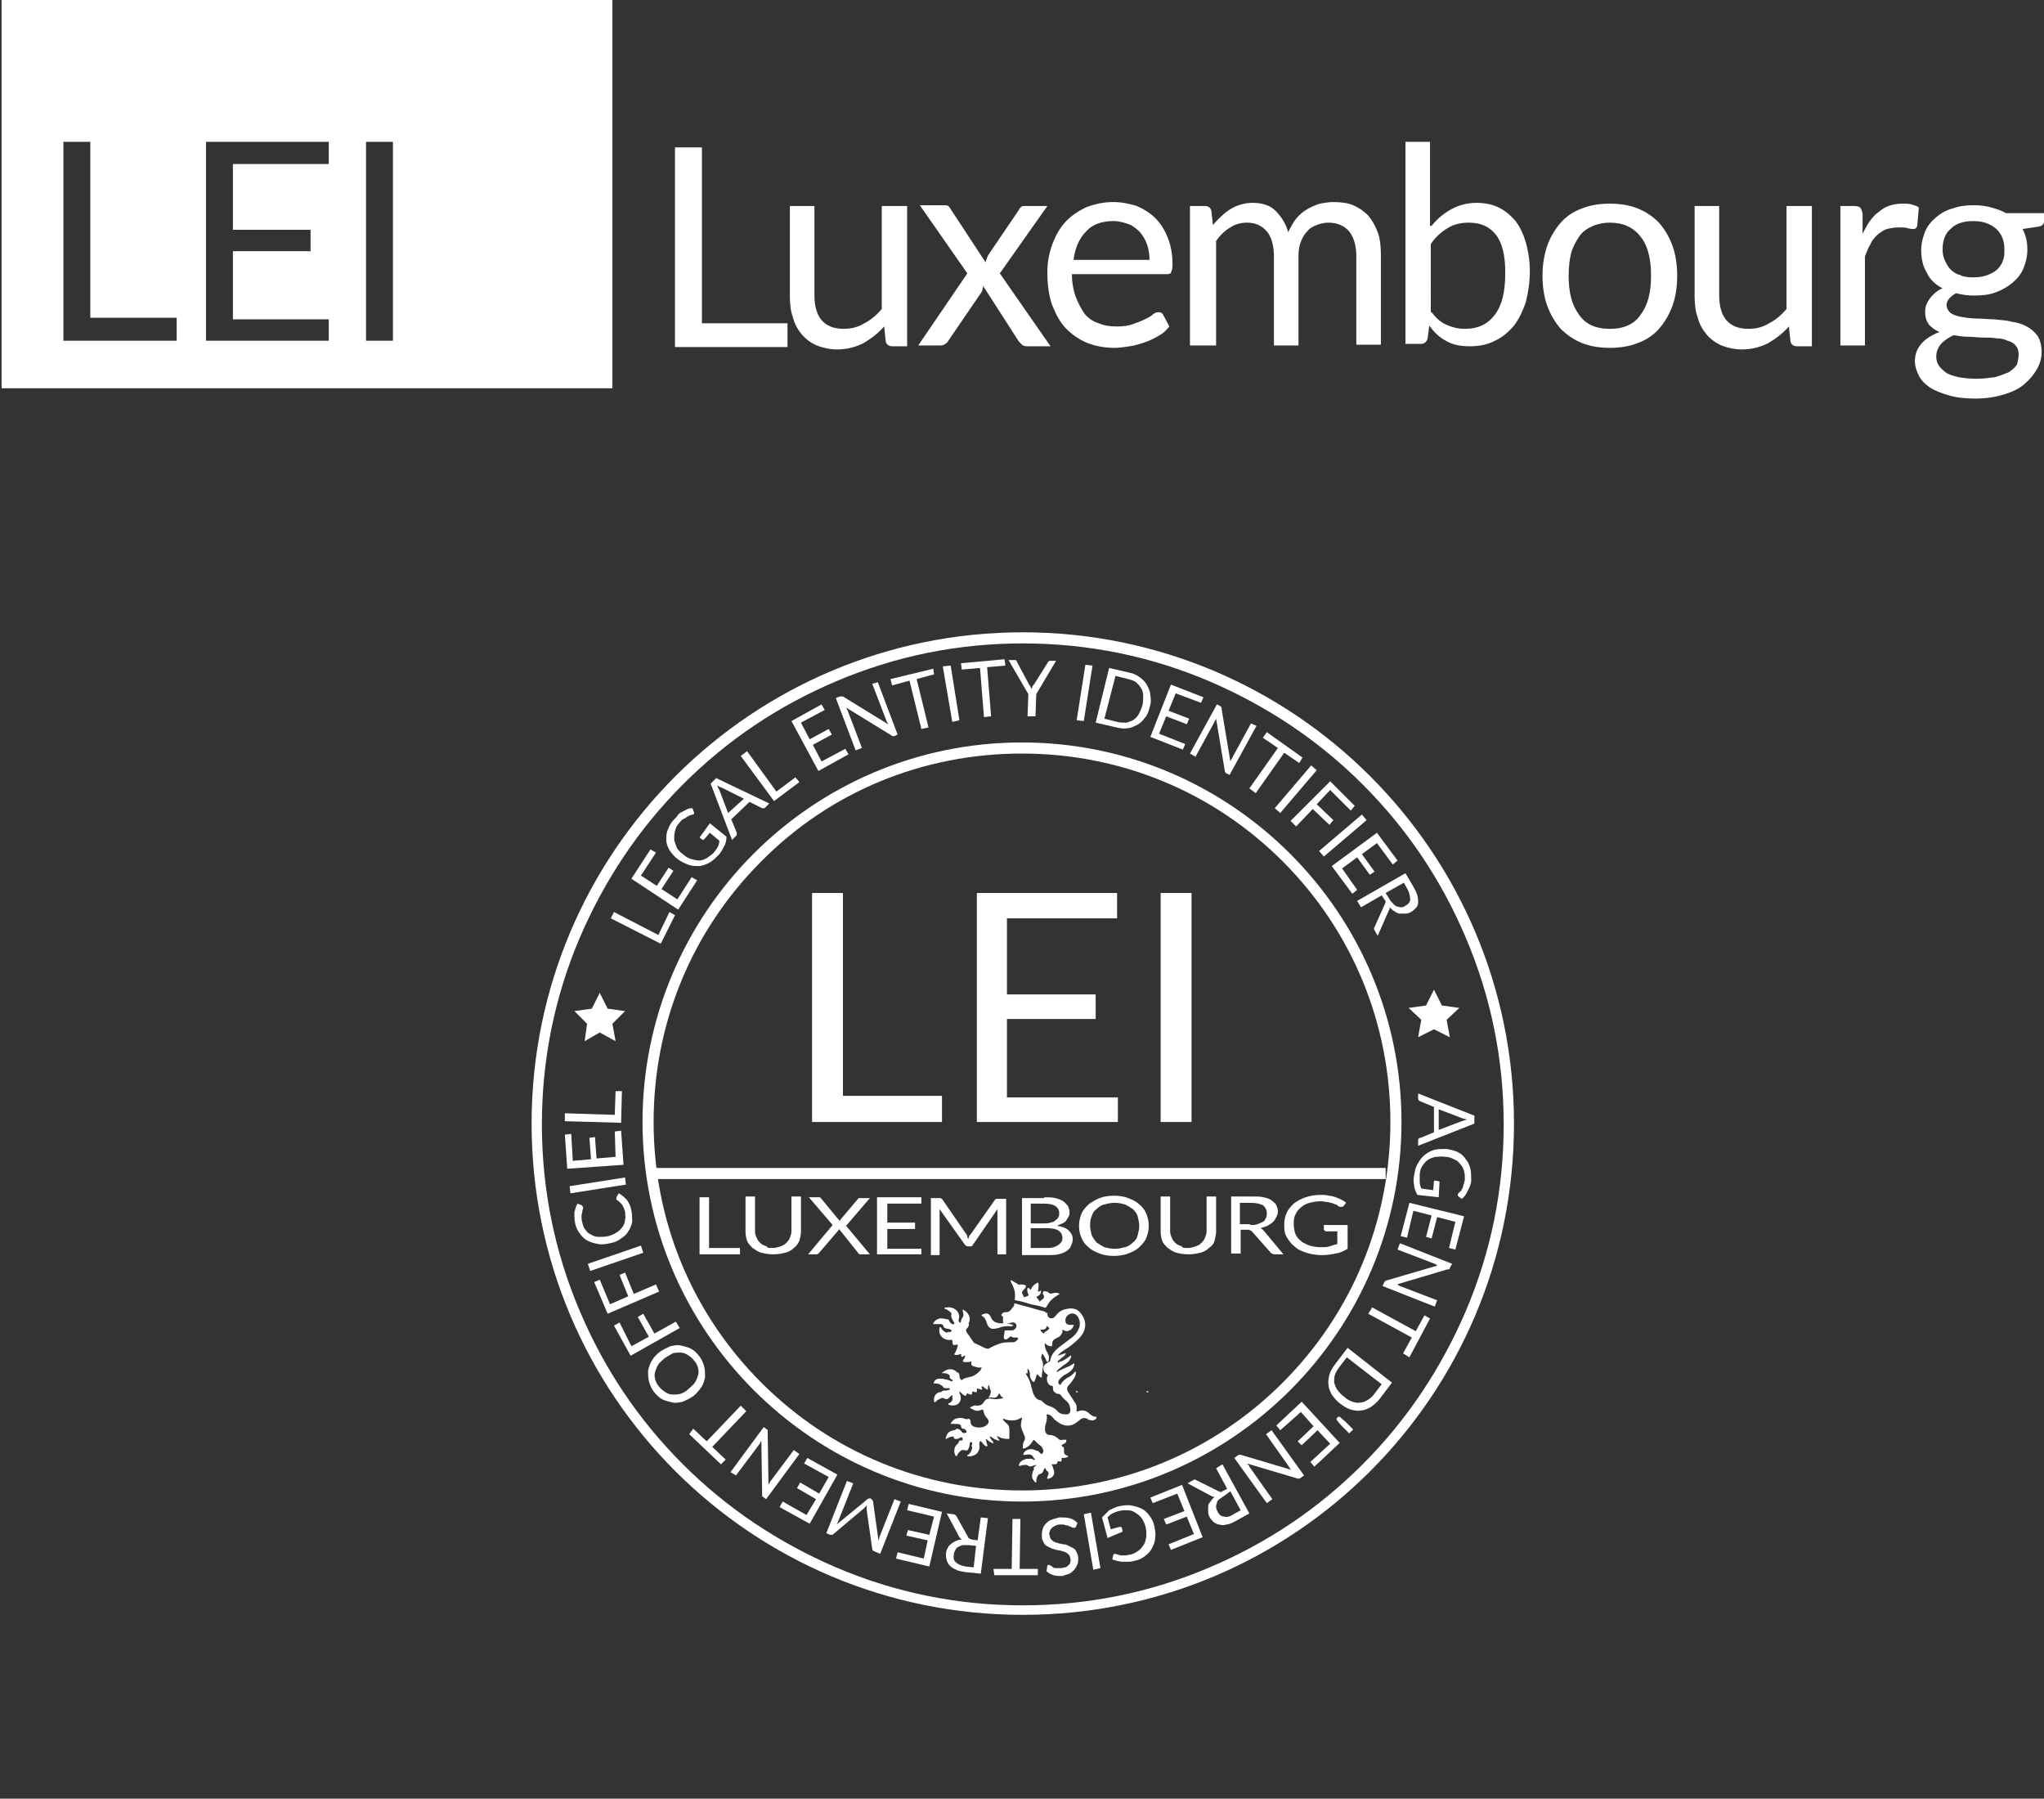 <?xml version="1.0" encoding="UTF-8"?> <svg xmlns="http://www.w3.org/2000/svg" xmlns:xlink="http://www.w3.org/1999/xlink" version="1.1" id="Layer_1" x="0px" y="0px" viewBox="0 0 258 227" style="enable-background:new 0 0 258 227;" xml:space="preserve"><rect x="0" y="0" width="258" height="227" fill="#333333" stroke="none"/> <style type="text/css"> .st0{fill:#FFFFFF;} </style> <g> <g> <path class="st0" d="M0.2,0v49h77.1V0H0.2z M22.3,43H8V17.9h3.4v22.2h10.9V43z M41.5,43H26V17.9h15.5v2.8H29.4V29h9.8v2.7h-9.8 v8.6h12.1L41.5,43z M49.6,43h-3.4V17.9h3.4V43z"></path> <path class="st0" d="M99.4,40.9v2.9H85.2V18.6h3.4v22.2H99.4z"></path> <path class="st0" d="M114.5,26v17.7h-1.9c-0.4,0-0.7-0.2-0.8-0.6l-0.2-1.9c-0.8,0.9-1.6,1.5-2.6,2.1c-1,0.5-2.1,0.8-3.3,0.8 c-1,0-1.8-0.2-2.6-0.5c-0.7-0.3-1.4-0.8-1.9-1.4c-0.5-0.6-0.9-1.3-1.1-2.1c-0.3-0.8-0.4-1.7-0.4-2.7V26h3.1v11.3 c0,1.3,0.3,2.4,0.9,3.1c0.6,0.7,1.5,1.1,2.8,1.1c0.9,0,1.8-0.2,2.6-0.7c0.8-0.4,1.5-1,2.2-1.8V26H114.5z"></path> <path class="st0" d="M132.6,43.7h-3c-0.3,0-0.5-0.1-0.6-0.2c-0.1-0.1-0.3-0.3-0.4-0.4l-4.5-7c0,0.2-0.1,0.3-0.1,0.5 c-0.1,0.2-0.1,0.3-0.2,0.4l-4.1,6c-0.1,0.2-0.2,0.3-0.4,0.4c-0.1,0.1-0.3,0.2-0.6,0.2h-2.8l6.2-9.1l-6-8.6h3c0.3,0,0.4,0,0.6,0.1 c0.1,0.1,0.2,0.2,0.3,0.4l4.4,6.7c0.1-0.3,0.2-0.7,0.4-1l3.8-5.6c0.1-0.2,0.2-0.3,0.3-0.4s0.3-0.1,0.4-0.1h2.9l-6,8.5L132.6,43.7z "></path> <path class="st0" d="M147.6,41.2c-0.4,0.5-0.8,0.9-1.4,1.2c-0.5,0.3-1.1,0.6-1.7,0.8c-0.6,0.2-1.2,0.4-1.9,0.5 c-0.7,0.1-1.3,0.2-1.9,0.2c-1.2,0-2.4-0.2-3.4-0.6s-1.9-1-2.7-1.8c-0.8-0.8-1.3-1.8-1.8-3c-0.4-1.2-0.6-2.5-0.6-4.1 c0-1.2,0.2-2.4,0.6-3.5c0.4-1.1,0.9-2,1.6-2.8c0.7-0.8,1.6-1.4,2.6-1.9c1-0.4,2.2-0.7,3.5-0.7c1.1,0,2,0.2,3,0.5 c0.9,0.4,1.7,0.9,2.3,1.5c0.7,0.7,1.2,1.5,1.6,2.5c0.4,1,0.6,2.1,0.6,3.4c0,0.5-0.1,0.8-0.2,1c-0.1,0.2-0.3,0.2-0.6,0.2h-11.9 c0,1.1,0.2,2.1,0.5,2.9c0.3,0.8,0.7,1.5,1.1,2.1c0.5,0.6,1.1,1,1.8,1.2c0.7,0.3,1.4,0.4,2.3,0.4c0.8,0,1.5-0.1,2-0.3 c0.6-0.2,1.1-0.4,1.5-0.6c0.4-0.2,0.8-0.4,1-0.6s0.5-0.3,0.7-0.3c0.3,0,0.5,0.1,0.6,0.3L147.6,41.2z M145.1,32.9 c0-0.7-0.1-1.4-0.3-2c-0.2-0.6-0.5-1.1-0.9-1.6c-0.4-0.4-0.9-0.8-1.4-1c-0.6-0.2-1.2-0.4-1.9-0.4c-1.5,0-2.7,0.4-3.5,1.3 c-0.9,0.9-1.4,2.1-1.6,3.6H145.1z"></path> <path class="st0" d="M150.2,43.7V26h1.9c0.4,0,0.7,0.2,0.8,0.6l0.2,1.8c0.7-0.8,1.4-1.5,2.2-2c0.8-0.5,1.8-0.8,2.8-0.8 c1.2,0,2.2,0.3,2.9,1c0.7,0.7,1.3,1.6,1.6,2.7c0.3-0.6,0.6-1.2,1-1.7c0.4-0.5,0.9-0.9,1.4-1.2c0.5-0.3,1-0.5,1.6-0.7 c0.6-0.1,1.1-0.2,1.7-0.2c0.9,0,1.8,0.1,2.5,0.4c0.7,0.3,1.3,0.7,1.9,1.3c0.5,0.6,0.9,1.3,1.2,2.1c0.3,0.8,0.4,1.8,0.4,2.9v11.3 h-3.1V32.4c0-1.4-0.3-2.4-0.9-3.2c-0.6-0.7-1.5-1.1-2.6-1.1c-0.5,0-1,0.1-1.5,0.3c-0.5,0.2-0.9,0.4-1.2,0.8 c-0.4,0.4-0.6,0.8-0.8,1.3c-0.2,0.5-0.3,1.1-0.3,1.8v11.3h-3.1V32.4c0-1.4-0.3-2.5-0.9-3.2c-0.6-0.7-1.4-1.1-2.5-1.1 c-0.8,0-1.5,0.2-2.1,0.6c-0.7,0.4-1.3,1-1.8,1.7v13.2H150.2z"></path> <path class="st0" d="M180.7,28.5c0.7-0.9,1.6-1.6,2.5-2.1c0.9-0.5,2-0.8,3.2-0.8c1,0,2,0.2,2.8,0.6c0.8,0.4,1.5,1,2.1,1.7 c0.6,0.8,1,1.7,1.3,2.7c0.3,1.1,0.5,2.3,0.5,3.6c0,1.4-0.2,2.7-0.5,3.9c-0.4,1.2-0.9,2.2-1.5,3c-0.7,0.8-1.5,1.5-2.4,1.9 c-0.9,0.5-2,0.7-3.2,0.7c-1.2,0-2.2-0.2-3-0.7c-0.8-0.4-1.5-1.1-2.1-1.9l-0.2,1.6c-0.1,0.4-0.4,0.7-0.8,0.7h-2V17.9h3.1V28.5z M180.7,39.4c0.6,0.8,1.2,1.3,1.9,1.6c0.7,0.3,1.4,0.5,2.3,0.5c1.7,0,2.9-0.6,3.8-1.8c0.9-1.2,1.3-2.9,1.3-5.3 c0-2.2-0.4-3.8-1.2-4.8c-0.8-1-1.9-1.5-3.4-1.5c-1,0-1.9,0.2-2.7,0.7c-0.8,0.5-1.5,1.1-2.1,2V39.4z"></path> <path class="st0" d="M203.2,25.7c1.3,0,2.5,0.2,3.5,0.6c1,0.4,1.9,1,2.7,1.8c0.7,0.8,1.3,1.8,1.7,2.9c0.4,1.1,0.6,2.4,0.6,3.8 c0,1.4-0.2,2.7-0.6,3.8c-0.4,1.1-1,2.1-1.7,2.9c-0.7,0.8-1.6,1.4-2.7,1.8c-1,0.4-2.2,0.6-3.5,0.6c-1.3,0-2.5-0.2-3.5-0.6 c-1-0.4-1.9-1-2.7-1.8c-0.7-0.8-1.3-1.8-1.7-2.9c-0.4-1.1-0.6-2.4-0.6-3.8c0-1.4,0.2-2.6,0.6-3.8c0.4-1.1,1-2.1,1.7-2.9 c0.7-0.8,1.6-1.4,2.7-1.8C200.7,25.9,201.9,25.7,203.2,25.7z M203.2,41.5c1.8,0,3.1-0.6,3.9-1.8c0.9-1.2,1.3-2.8,1.3-4.9 c0-2.1-0.4-3.8-1.3-4.9c-0.9-1.2-2.2-1.8-3.9-1.8c-0.9,0-1.7,0.2-2.3,0.5c-0.7,0.3-1.2,0.7-1.6,1.3c-0.4,0.6-0.8,1.3-1,2.1 c-0.2,0.8-0.3,1.8-0.3,2.8c0,2.1,0.4,3.7,1.3,4.9C200.1,40.9,201.4,41.5,203.2,41.5z"></path> <path class="st0" d="M228.7,26v17.7h-1.9c-0.4,0-0.7-0.2-0.8-0.6l-0.2-1.9c-0.8,0.9-1.6,1.5-2.6,2.1c-1,0.5-2.1,0.8-3.3,0.8 c-1,0-1.8-0.2-2.6-0.5c-0.7-0.3-1.4-0.8-1.9-1.4c-0.5-0.6-0.9-1.3-1.1-2.1c-0.3-0.8-0.4-1.7-0.4-2.7V26h3.1v11.3 c0,1.3,0.3,2.4,0.9,3.1c0.6,0.7,1.5,1.1,2.8,1.1c0.9,0,1.8-0.2,2.6-0.7c0.8-0.4,1.5-1,2.2-1.8V26H228.7z"></path> <path class="st0" d="M235.1,29.5c0.6-1.2,1.2-2.2,2.1-2.8c0.8-0.7,1.8-1,3-1c0.4,0,0.7,0,1.1,0.1c0.3,0.1,0.7,0.2,0.9,0.4 l-0.2,2.3c-0.1,0.3-0.2,0.4-0.5,0.4c-0.2,0-0.4,0-0.7-0.1c-0.3-0.1-0.7-0.1-1.1-0.1c-0.6,0-1.1,0.1-1.5,0.2s-0.8,0.4-1.2,0.7 c-0.3,0.3-0.7,0.7-0.9,1.2c-0.3,0.5-0.5,1-0.7,1.6v11.2h-3.1V26h1.8c0.3,0,0.6,0.1,0.7,0.2c0.1,0.1,0.2,0.4,0.3,0.7L235.1,29.5z"></path> <path class="st0" d="M258,26.7v1.2c0,0.4-0.2,0.6-0.7,0.7l-2,0.3c0.4,0.8,0.6,1.6,0.6,2.6c0,0.9-0.2,1.6-0.5,2.4 c-0.3,0.7-0.8,1.3-1.4,1.8c-0.6,0.5-1.3,0.9-2.1,1.2c-0.8,0.3-1.7,0.4-2.7,0.4c-0.8,0-1.6-0.1-2.3-0.3c-0.4,0.2-0.7,0.5-0.9,0.7 c-0.2,0.3-0.3,0.5-0.3,0.8c0,0.4,0.2,0.7,0.5,1c0.3,0.2,0.8,0.4,1.4,0.5c0.6,0.1,1.2,0.2,1.9,0.2c0.7,0,1.5,0.1,2.2,0.1 c0.8,0.1,1.5,0.1,2.2,0.3c0.7,0.1,1.4,0.3,1.9,0.6c0.6,0.3,1,0.7,1.4,1.2c0.3,0.5,0.5,1.2,0.5,2c0,0.8-0.2,1.5-0.6,2.2 c-0.4,0.7-0.9,1.3-1.6,1.9c-0.7,0.6-1.6,1-2.6,1.3c-1,0.3-2.2,0.5-3.5,0.5c-1.3,0-2.4-0.1-3.4-0.4c-1-0.3-1.8-0.6-2.4-1 c-0.6-0.4-1.1-0.9-1.4-1.5c-0.3-0.6-0.5-1.2-0.5-1.8c0-0.9,0.3-1.6,0.8-2.2c0.5-0.6,1.3-1.1,2.3-1.5c-0.5-0.2-0.9-0.5-1.3-0.9 c-0.3-0.4-0.5-0.9-0.5-1.6c0-0.3,0-0.5,0.1-0.8c0.1-0.3,0.2-0.5,0.4-0.8c0.2-0.3,0.4-0.5,0.7-0.8c0.3-0.2,0.6-0.5,1-0.6 c-0.9-0.5-1.6-1.1-2-2c-0.5-0.8-0.7-1.8-0.7-2.8c0-0.9,0.2-1.6,0.5-2.4c0.3-0.7,0.8-1.3,1.4-1.8c0.6-0.5,1.3-0.9,2.1-1.1 c0.8-0.3,1.7-0.4,2.7-0.4c0.8,0,1.5,0.1,2.2,0.3c0.7,0.2,1.3,0.4,1.8,0.7H258z M254.8,44.7c0-0.4-0.1-0.8-0.4-1.1 c-0.2-0.3-0.6-0.5-1-0.6c-0.4-0.2-0.9-0.3-1.4-0.3c-0.5-0.1-1.1-0.1-1.7-0.1c-0.6,0-1.2-0.1-1.9-0.1c-0.6,0-1.2-0.1-1.8-0.2 c-0.7,0.3-1.2,0.7-1.6,1.1c-0.4,0.5-0.6,1-0.6,1.6c0,0.4,0.1,0.8,0.3,1.1c0.2,0.3,0.5,0.6,0.9,0.9c0.4,0.3,0.9,0.4,1.6,0.6 c0.6,0.1,1.4,0.2,2.3,0.2c0.8,0,1.6-0.1,2.3-0.2c0.7-0.2,1.2-0.4,1.7-0.6c0.5-0.3,0.8-0.6,1.1-1C254.7,45.6,254.8,45.1,254.8,44.7 z M249.2,35c0.6,0,1.2-0.1,1.7-0.3c0.5-0.2,0.9-0.4,1.2-0.7c0.3-0.3,0.6-0.7,0.7-1.1c0.2-0.4,0.2-0.9,0.2-1.4c0-1.1-0.3-1.9-1-2.6 c-0.7-0.6-1.6-1-2.9-1c-1.3,0-2.2,0.3-2.9,1c-0.7,0.6-1,1.5-1,2.6c0,0.5,0.1,1,0.3,1.4c0.2,0.4,0.4,0.8,0.7,1.1 c0.3,0.3,0.7,0.6,1.2,0.7C248,35,248.6,35,249.2,35z"></path> </g> <g> <path class="st0" d="M129.1,81.2c8.2,0,16.1,1.6,23.6,4.8c7.2,3.1,13.7,7.4,19.3,13c5.6,5.6,9.9,12,13,19.3 c3.2,7.5,4.8,15.4,4.8,23.6s-1.6,16.1-4.8,23.6c-3.1,7.2-7.4,13.7-13,19.3c-5.6,5.6-12,9.9-19.3,13c-7.5,3.2-15.4,4.8-23.6,4.8 s-16.1-1.6-23.6-4.8c-7.2-3.1-13.7-7.4-19.3-13c-5.6-5.6-9.9-12-13-19.3c-3.2-7.5-4.8-15.4-4.8-23.6s1.6-16.1,4.8-23.6 c3.1-7.2,7.4-13.7,13-19.3c5.6-5.6,12-9.9,19.3-13C113,82.8,120.9,81.2,129.1,81.2 M129.1,79.8c-34.2,0-62,27.7-62,62 s27.7,62,62,62s62-27.7,62-62S163.3,79.8,129.1,79.8L129.1,79.8z"></path> </g> <path class="st0" d="M129,95.1c12.4,0,24.1,4.8,32.9,13.6c8.8,8.8,13.6,20.5,13.6,32.9s-4.8,24.1-13.6,32.9 c-8.8,8.8-20.5,13.6-32.9,13.6s-24.1-4.8-32.9-13.6c-8.8-8.8-13.6-20.5-13.6-32.9s4.8-24.1,13.6-32.9 C104.8,99.9,116.5,95.1,129,95.1 M129,93.7c-26.5,0-47.9,21.5-47.9,47.9s21.5,47.9,47.9,47.9s47.9-21.5,47.9-47.9 S155.4,93.7,129,93.7L129,93.7z"></path> <g> <line class="st0" x1="82.2" y1="148" x2="174.8" y2="148"></line> <rect x="82.2" y="147.4" class="st0" width="92.7" height="1.4"></rect> </g> <polygon class="st0" points="75.7,125.3 76.7,127.3 78.9,127.6 77.3,129.2 77.7,131.4 75.7,130.3 73.8,131.4 74.1,129.2 72.5,127.6 74.7,127.3 "></polygon> <polygon class="st0" points="181,124.9 182,126.9 184.2,127.2 182.6,128.7 183,130.9 181,129.9 179,130.9 179.4,128.7 177.8,127.2 180,126.9 "></polygon> <path class="st0" d="M118.9,138.3v3.3h-16.4v-28.9h3.9v25.6H118.9z"></path> <path class="st0" d="M141.1,138.4l0,3.2h-17.8v-28.9H141v3.2h-13.9v9.6h11.2v3.1h-11.2v9.9H141.1z"></path> <path class="st0" d="M150.4,141.6h-3.9v-28.9h3.9V141.6z"></path> <polygon class="st0" points="128.8,175.7 128.6,175.4 128.4,175.7 "></polygon> <polygon class="st0" points="119.5,175.7 119.9,175.7 119.7,175.4 "></polygon> <polygon class="st0" points="144.7,175.7 145,175.7 144.8,175.5 "></polygon> <polygon class="st0" points="135.8,175.7 136.1,175.7 135.9,175.5 "></polygon> <g> <path class="st0" d="M93.4,157.5v0.8h-5.1v-7.2h1.2v6.4H93.4z"></path> <path class="st0" d="M97.5,157.5c0.4,0,0.7-0.1,1-0.2c0.3-0.1,0.5-0.2,0.7-0.4c0.2-0.2,0.4-0.4,0.5-0.7c0.1-0.3,0.2-0.5,0.2-0.8 v-4.4h1.2v4.4c0,0.4-0.1,0.8-0.2,1.2c-0.2,0.4-0.4,0.7-0.7,0.9c-0.3,0.3-0.7,0.5-1.1,0.6c-0.4,0.1-0.9,0.2-1.5,0.2 c-0.6,0-1.1-0.1-1.5-0.2c-0.4-0.1-0.8-0.4-1.1-0.6c-0.3-0.3-0.6-0.6-0.7-0.9s-0.2-0.7-0.2-1.2v-4.4h1.2v4.4c0,0.3,0.1,0.6,0.2,0.8 c0.1,0.3,0.3,0.5,0.5,0.7c0.2,0.2,0.5,0.3,0.8,0.4C96.8,157.5,97.1,157.5,97.5,157.5z"></path> <path class="st0" d="M109.8,158.3h-1.2c-0.1,0-0.2,0-0.2-0.1c-0.1,0-0.1-0.1-0.1-0.1l-2.4-3c0,0.1-0.1,0.2-0.1,0.2l-2.4,2.8 c0,0-0.1,0.1-0.1,0.1c0,0-0.1,0.1-0.2,0.1h-1.1l3.1-3.7l-3-3.5h1.2c0.1,0,0.2,0,0.2,0c0,0,0.1,0.1,0.1,0.1l2.4,2.9 c0-0.1,0.1-0.1,0.1-0.2l2.2-2.6c0,0,0.1-0.1,0.1-0.1c0,0,0.1,0,0.2,0h1.2l-3,3.5L109.8,158.3z"></path> <path class="st0" d="M116.3,157.5l0,0.8h-5.6v-7.2h5.6v0.8h-4.3v2.4h3.5v0.8h-3.5v2.5H116.3z"></path> <path class="st0" d="M127,151.1v7.2h-1.1V153c0-0.1,0-0.1,0-0.2c0-0.1,0-0.2,0-0.2l-3.1,4.5c-0.1,0.2-0.2,0.2-0.4,0.2h-0.2 c-0.2,0-0.3-0.1-0.4-0.2l-3.2-4.5c0,0.2,0,0.3,0,0.5v5.3h-1.1v-7.2h0.9c0.1,0,0.2,0,0.3,0c0.1,0,0.1,0.1,0.2,0.1l3.1,4.5 c0.1,0.1,0.1,0.2,0.1,0.3c0,0.1,0.1,0.2,0.1,0.3c0-0.1,0.1-0.2,0.1-0.3c0-0.1,0.1-0.2,0.2-0.3l3.1-4.4c0.1-0.1,0.1-0.1,0.2-0.1 c0.1,0,0.1,0,0.3,0H127z"></path> <path class="st0" d="M131.8,151.1c0.6,0,1,0,1.4,0.1c0.4,0.1,0.7,0.2,1,0.4c0.3,0.2,0.4,0.4,0.6,0.6c0.1,0.2,0.2,0.5,0.2,0.8 c0,0.2,0,0.3-0.1,0.5c-0.1,0.2-0.2,0.3-0.3,0.5s-0.3,0.3-0.5,0.4c-0.2,0.1-0.5,0.2-0.7,0.3c0.7,0.1,1.2,0.3,1.5,0.6 c0.3,0.3,0.5,0.6,0.5,1.1c0,0.3-0.1,0.6-0.2,0.8c-0.1,0.3-0.3,0.5-0.6,0.7c-0.3,0.2-0.6,0.3-1,0.4s-0.8,0.1-1.4,0.1h-3.2v-7.2 H131.8z M130.1,151.9v2.5h1.6c0.3,0,0.6,0,0.9-0.1c0.3-0.1,0.5-0.1,0.6-0.3c0.2-0.1,0.3-0.2,0.4-0.4c0.1-0.2,0.1-0.3,0.1-0.5 c0-0.4-0.2-0.7-0.5-0.9c-0.3-0.2-0.8-0.3-1.5-0.3H130.1z M132.1,157.5c0.3,0,0.6,0,0.9-0.1c0.3-0.1,0.5-0.2,0.6-0.3 c0.2-0.1,0.3-0.3,0.4-0.4c0.1-0.2,0.1-0.3,0.1-0.5c0-0.4-0.2-0.7-0.5-0.9c-0.3-0.2-0.8-0.3-1.5-0.3h-2v2.5H132.1z"></path> <path class="st0" d="M145,154.7c0,0.5-0.1,1-0.3,1.5c-0.2,0.5-0.5,0.8-0.9,1.2s-0.9,0.6-1.4,0.8c-0.5,0.2-1.2,0.3-1.8,0.3 c-0.7,0-1.3-0.1-1.8-0.3c-0.5-0.2-1-0.4-1.4-0.8c-0.4-0.3-0.7-0.7-0.9-1.2c-0.2-0.5-0.3-0.9-0.3-1.5c0-0.5,0.1-1,0.3-1.5 c0.2-0.5,0.5-0.8,0.9-1.2c0.4-0.3,0.9-0.6,1.4-0.8c0.5-0.2,1.2-0.3,1.8-0.3c0.7,0,1.3,0.1,1.8,0.3c0.5,0.2,1,0.4,1.4,0.8 c0.4,0.3,0.7,0.7,0.9,1.2C144.9,153.7,145,154.2,145,154.7z M143.8,154.7c0-0.4-0.1-0.8-0.2-1.2s-0.4-0.7-0.6-0.9 c-0.3-0.2-0.6-0.4-1-0.6c-0.4-0.1-0.8-0.2-1.3-0.2c-0.5,0-0.9,0.1-1.3,0.2c-0.4,0.1-0.7,0.3-1,0.6c-0.3,0.2-0.5,0.5-0.6,0.9 c-0.2,0.4-0.2,0.8-0.2,1.2c0,0.4,0.1,0.8,0.2,1.2c0.2,0.4,0.4,0.6,0.6,0.9c0.3,0.2,0.6,0.4,1,0.6c0.4,0.1,0.8,0.2,1.3,0.2 c0.5,0,0.9-0.1,1.3-0.2c0.4-0.1,0.7-0.3,1-0.6c0.3-0.2,0.5-0.5,0.6-0.9C143.7,155.5,143.8,155.1,143.8,154.7z"></path> <path class="st0" d="M149.9,157.5c0.4,0,0.7-0.1,1-0.2c0.3-0.1,0.5-0.2,0.7-0.4c0.2-0.2,0.4-0.4,0.5-0.7c0.1-0.3,0.2-0.5,0.2-0.8 v-4.4h1.2v4.4c0,0.4-0.1,0.8-0.2,1.2s-0.4,0.7-0.7,0.9c-0.3,0.3-0.7,0.5-1.1,0.6c-0.4,0.1-0.9,0.2-1.5,0.2c-0.6,0-1.1-0.1-1.5-0.2 c-0.4-0.1-0.8-0.4-1.1-0.6c-0.3-0.3-0.6-0.6-0.7-0.9s-0.2-0.7-0.2-1.2v-4.4h1.2v4.4c0,0.3,0.1,0.6,0.2,0.8 c0.1,0.3,0.3,0.5,0.5,0.7c0.2,0.2,0.5,0.3,0.8,0.4C149.2,157.5,149.5,157.5,149.9,157.5z"></path> <path class="st0" d="M162,158.3h-1.1c-0.2,0-0.4-0.1-0.5-0.2l-2.3-2.6c-0.1-0.1-0.1-0.1-0.2-0.2c-0.1,0-0.2-0.1-0.4-0.1h-0.9v3 h-1.2v-7.2h2.6c0.6,0,1.1,0,1.5,0.1c0.4,0.1,0.8,0.2,1,0.4c0.3,0.2,0.5,0.4,0.6,0.6c0.1,0.2,0.2,0.5,0.2,0.8 c0,0.3-0.1,0.5-0.2,0.7c-0.1,0.2-0.2,0.4-0.4,0.6c-0.2,0.2-0.4,0.3-0.7,0.5c-0.3,0.1-0.6,0.2-0.9,0.3c0.2,0.1,0.3,0.2,0.4,0.3 L162,158.3z M157.8,154.6c0.4,0,0.7,0,0.9-0.1c0.3-0.1,0.5-0.2,0.7-0.3c0.2-0.1,0.3-0.3,0.4-0.5c0.1-0.2,0.1-0.4,0.1-0.6 c0-0.4-0.2-0.8-0.5-1c-0.4-0.2-0.9-0.3-1.6-0.3h-1.3v2.7H157.8z"></path> <path class="st0" d="M170.1,154.8v2.8c-0.5,0.3-0.9,0.5-1.5,0.6c-0.5,0.1-1.1,0.2-1.7,0.2c-0.7,0-1.4-0.1-2-0.3 c-0.6-0.2-1.1-0.4-1.5-0.8c-0.4-0.3-0.7-0.7-1-1.2s-0.3-1-0.3-1.5c0-0.6,0.1-1.1,0.3-1.5c0.2-0.5,0.5-0.8,0.9-1.2 c0.4-0.3,0.9-0.6,1.5-0.8c0.6-0.2,1.2-0.3,1.9-0.3c0.4,0,0.7,0,1,0.1c0.3,0,0.6,0.1,0.9,0.2c0.3,0.1,0.5,0.2,0.7,0.3 c0.2,0.1,0.4,0.2,0.6,0.4l-0.3,0.4c-0.1,0.1-0.1,0.1-0.2,0.1s-0.2,0-0.3,0c-0.1,0-0.2-0.1-0.3-0.2c-0.1-0.1-0.3-0.1-0.5-0.2 c-0.2-0.1-0.4-0.1-0.7-0.2c-0.3,0-0.6-0.1-0.9-0.1c-0.5,0-1,0.1-1.4,0.2c-0.4,0.1-0.8,0.3-1.1,0.6c-0.3,0.2-0.5,0.5-0.7,0.9 c-0.2,0.4-0.2,0.7-0.2,1.2c0,0.5,0.1,0.9,0.2,1.2s0.4,0.7,0.7,0.9c0.3,0.3,0.7,0.4,1.1,0.6c0.4,0.1,0.9,0.2,1.4,0.2 c0.4,0,0.8,0,1.1-0.1c0.3-0.1,0.6-0.2,1-0.3v-1.6h-1.4c-0.1,0-0.1,0-0.2-0.1c0,0-0.1-0.1-0.1-0.1v-0.6H170.1z"></path> </g> <g> <path class="st0" d="M179,144.6l0-0.7c0-0.1,0-0.2,0.1-0.2c0-0.1,0.1-0.1,0.2-0.1l1.7-0.7l0-3.2l-1.7-0.7c-0.1,0-0.1-0.1-0.2-0.1 c0-0.1-0.1-0.1-0.1-0.2l0-0.7l7.1,2.8l0,1L179,144.6z M181.6,142.6l2.9-1.1c0.1,0,0.2-0.1,0.3-0.1c0.1,0,0.2-0.1,0.4-0.1 c-0.3-0.1-0.5-0.1-0.7-0.2l-2.9-1.1L181.6,142.6z"></path> <path class="st0" d="M181.6,151.1l-2.7-0.3c-0.2-0.4-0.4-0.8-0.4-1.2c-0.1-0.4-0.1-0.9,0-1.3c0.1-0.6,0.2-1.1,0.5-1.5 c0.2-0.4,0.5-0.8,0.9-1.1c0.4-0.3,0.8-0.5,1.2-0.6s1-0.1,1.5-0.1c0.5,0.1,1,0.2,1.4,0.4c0.4,0.2,0.8,0.5,1,0.9 c0.3,0.3,0.5,0.8,0.6,1.2c0.1,0.5,0.1,1,0.1,1.5c0,0.3-0.1,0.5-0.2,0.8c-0.1,0.2-0.2,0.4-0.3,0.6c-0.1,0.2-0.2,0.4-0.3,0.5 c-0.1,0.2-0.3,0.3-0.4,0.4l-0.4-0.3c-0.1-0.1-0.1-0.1-0.1-0.2c0-0.1,0-0.1,0.1-0.2c0.1-0.1,0.1-0.2,0.2-0.2 c0.1-0.1,0.2-0.2,0.2-0.3c0.1-0.1,0.2-0.3,0.2-0.5c0.1-0.2,0.1-0.4,0.2-0.7c0-0.4,0-0.8-0.1-1.1c-0.1-0.3-0.2-0.6-0.5-0.9 c-0.2-0.3-0.5-0.5-0.8-0.6c-0.3-0.2-0.7-0.3-1.1-0.3c-0.4-0.1-0.8,0-1.2,0c-0.4,0.1-0.7,0.2-1,0.4s-0.5,0.5-0.7,0.8 c-0.2,0.3-0.3,0.7-0.3,1.1c0,0.3,0,0.6,0,0.9s0.1,0.5,0.2,0.8l1.5,0.2l0.1-1.1c0-0.1,0-0.1,0.1-0.1c0,0,0.1,0,0.1,0l0.5,0.1 L181.6,151.1z"></path> <path class="st0" d="M177.6,156.2l-0.8-0.2l1.1-4.2l6.9,1.7l-1.1,4.2l-0.8-0.2l0.8-3.3l-2.3-0.6l-0.7,2.7l-0.7-0.2l0.7-2.7 l-2.3-0.6L177.6,156.2z"></path> <path class="st0" d="M181.1,164.9l-6.6-2.6l0.2-0.4c0-0.1,0.1-0.1,0.1-0.2c0,0,0.1-0.1,0.2-0.1l6.5-1.9c-0.1,0-0.2,0-0.2-0.1 c-0.1,0-0.1-0.1-0.2-0.1l-4.7-1.8l0.3-0.8l6.6,2.6L183,160c0,0,0,0.1,0,0.1c0,0,0,0-0.1,0.1c0,0,0,0-0.1,0c0,0-0.1,0-0.1,0 l-6.4,1.9c0.1,0,0.2,0,0.2,0.1c0.1,0,0.1,0.1,0.2,0.1l4.7,1.8L181.1,164.9z"></path> <path class="st0" d="M177.1,170.8l1.1-2l-5.5-3l0.5-0.8l5.5,3l1.1-2l0.7,0.4l-2.6,4.9L177.1,170.8z"></path> <path class="st0" d="M169.1,177.1c-0.4-0.3-0.7-0.7-1-1.1c-0.2-0.4-0.4-0.8-0.4-1.2c-0.1-0.4,0-0.9,0.1-1.3 c0.1-0.4,0.4-0.9,0.7-1.3l1.6-2.1l5.6,4.4l-1.6,2.1c-0.3,0.4-0.7,0.7-1.1,1c-0.4,0.2-0.8,0.4-1.2,0.4c-0.4,0.1-0.9,0-1.3-0.1 C169.9,177.7,169.5,177.4,169.1,177.1z M169.7,176.3c0.3,0.3,0.7,0.5,1,0.6c0.3,0.1,0.7,0.2,1,0.1c0.3,0,0.6-0.1,0.9-0.3 c0.3-0.2,0.6-0.4,0.8-0.7l1-1.3l-4.4-3.4l-1,1.3c-0.2,0.3-0.4,0.6-0.5,0.9c-0.1,0.3-0.1,0.6-0.1,1c0.1,0.3,0.2,0.6,0.4,0.9 C169.1,175.8,169.4,176.1,169.7,176.3z"></path> <path class="st0" d="M170.3,180.9l-1-1l-0.5-0.6c-0.1-0.1-0.1-0.2-0.1-0.2c0-0.1,0-0.1,0.1-0.2c0.1-0.1,0.1-0.1,0.2-0.1 c0.1,0,0.2,0,0.2,0.1l0.6,0.5l1,1L170.3,180.9z"></path> <path class="st0" d="M161.6,180.5l-0.5-0.6l3.2-3l4.8,5.2l-3.2,3l-0.5-0.6l2.5-2.3l-1.6-1.7l-2,1.9l-0.5-0.5l2-1.9l-1.6-1.8 L161.6,180.5z"></path> <path class="st0" d="M159.9,189.7l-4.1-5.7l0.4-0.3c0.1,0,0.1-0.1,0.2-0.1s0.1,0,0.2,0l6.4,1.9c-0.1-0.1-0.1-0.1-0.2-0.2 c0-0.1-0.1-0.1-0.1-0.2l-2.9-4.1l0.7-0.5l4.1,5.7l-0.4,0.3c0,0-0.1,0-0.1,0.1c0,0-0.1,0-0.1,0c0,0-0.1,0-0.1,0c0,0-0.1,0-0.1,0 l-6.4-1.9c0.1,0.1,0.1,0.1,0.2,0.2c0.1,0.1,0.1,0.1,0.1,0.2l2.9,4.1L159.9,189.7z"></path> <path class="st0" d="M149.9,187.2l0.7-0.4c0.2-0.1,0.3-0.1,0.4,0l2.8,1.4c0.1,0,0.2,0.1,0.2,0.1c0.1,0,0.2,0,0.3-0.1l0.6-0.3 l-1.4-2.6l0.8-0.5l3.4,6.2l-1.8,1c-0.4,0.2-0.8,0.4-1.1,0.4c-0.3,0.1-0.6,0.1-0.9,0c-0.3,0-0.5-0.2-0.7-0.3 c-0.2-0.2-0.4-0.4-0.5-0.6c-0.1-0.2-0.2-0.4-0.2-0.7c0-0.2,0-0.5,0-0.7c0-0.2,0.1-0.4,0.3-0.6c0.1-0.2,0.3-0.4,0.5-0.6 c-0.1,0-0.3,0-0.4-0.1L149.9,187.2z M154.5,188.8c-0.2,0.1-0.4,0.3-0.6,0.4c-0.2,0.2-0.3,0.3-0.3,0.5c-0.1,0.2-0.1,0.4-0.1,0.5 c0,0.2,0.1,0.4,0.2,0.6c0.2,0.4,0.5,0.6,0.8,0.6c0.3,0.1,0.8,0,1.2-0.3l0.9-0.5l-1.3-2.4L154.5,188.8z"></path> <path class="st0" d="M145.5,189.7l-0.3-0.7l4-1.6l2.6,6.6l-4,1.6l-0.3-0.7l3.2-1.3l-0.9-2.2l-2.6,1l-0.3-0.7l2.6-1l-0.9-2.2 L145.5,189.7z"></path> <path class="st0" d="M139.8,194.1l-0.7-2.6c0.3-0.3,0.6-0.6,0.9-0.9c0.4-0.2,0.8-0.4,1.2-0.5c0.5-0.1,1.1-0.2,1.6-0.1 c0.5,0.1,0.9,0.2,1.3,0.4c0.4,0.2,0.7,0.5,1,0.9c0.3,0.4,0.5,0.8,0.6,1.3c0.1,0.5,0.2,1,0.1,1.5c0,0.5-0.2,0.9-0.4,1.3 c-0.2,0.4-0.5,0.7-0.9,1c-0.4,0.3-0.8,0.5-1.4,0.6c-0.3,0.1-0.5,0.1-0.8,0.1s-0.5,0-0.7,0c-0.2,0-0.4-0.1-0.6-0.1 c-0.2-0.1-0.4-0.1-0.6-0.2l0.1-0.5c0-0.1,0.1-0.1,0.1-0.2c0.1,0,0.1,0,0.2,0c0.1,0,0.2,0.1,0.3,0.1c0.1,0,0.3,0.1,0.4,0.1 c0.2,0,0.3,0,0.5,0c0.2,0,0.4-0.1,0.7-0.1c0.4-0.1,0.7-0.3,1-0.5c0.3-0.2,0.5-0.5,0.7-0.8c0.2-0.3,0.2-0.6,0.3-1 c0-0.4,0-0.8-0.1-1.2c-0.1-0.4-0.3-0.8-0.5-1.1c-0.2-0.3-0.5-0.5-0.8-0.7s-0.6-0.3-1-0.3c-0.4,0-0.7,0-1.1,0.1 c-0.3,0.1-0.6,0.2-0.8,0.3c-0.2,0.1-0.4,0.3-0.6,0.5l0.4,1.5l1.1-0.3c0.1,0,0.1,0,0.2,0c0,0,0.1,0.1,0.1,0.1l0.1,0.5L139.8,194.1z "></path> <path class="st0" d="M136.8,191.1l0.9-0.2l1.2,7l-0.9,0.2L136.8,191.1z"></path> <path class="st0" d="M132.2,197.6c0-0.1,0.1-0.1,0.1-0.1c0,0,0.1,0,0.1,0c0.1,0,0.1,0,0.2,0.1c0.1,0,0.2,0.1,0.3,0.2 c0.1,0.1,0.3,0.1,0.4,0.1c0.2,0,0.4,0,0.6,0c0.2,0,0.4-0.1,0.6-0.1c0.2-0.1,0.3-0.2,0.4-0.3c0.1-0.1,0.2-0.2,0.2-0.4 c0-0.1,0.1-0.3,0-0.4c0-0.2-0.1-0.4-0.2-0.5c-0.1-0.1-0.2-0.2-0.4-0.3c-0.2-0.1-0.4-0.1-0.6-0.2c-0.2,0-0.4-0.1-0.6-0.1 c-0.2-0.1-0.4-0.1-0.6-0.2c-0.2-0.1-0.4-0.2-0.6-0.3c-0.2-0.1-0.3-0.3-0.4-0.5c-0.1-0.2-0.2-0.4-0.2-0.7c0-0.3,0-0.6,0.1-0.9 c0.1-0.3,0.2-0.5,0.4-0.7c0.2-0.2,0.4-0.4,0.7-0.5c0.3-0.1,0.6-0.2,1-0.3c0.5,0,0.9,0,1.3,0.1c0.4,0.1,0.7,0.3,1,0.6l-0.2,0.5 c0,0-0.1,0.1-0.1,0.1c0,0-0.1,0-0.1,0c0,0-0.1,0-0.2,0c-0.1,0-0.1-0.1-0.2-0.1c-0.1,0-0.2-0.1-0.3-0.1c-0.1-0.1-0.2-0.1-0.3-0.1 c-0.1,0-0.3-0.1-0.4-0.1c-0.1,0-0.3,0-0.5,0c-0.2,0-0.4,0.1-0.6,0.2c-0.2,0.1-0.3,0.2-0.4,0.3c-0.1,0.1-0.2,0.3-0.2,0.4 c-0.1,0.2-0.1,0.3,0,0.5c0,0.2,0.1,0.4,0.2,0.5c0.1,0.1,0.2,0.2,0.4,0.3c0.2,0.1,0.4,0.1,0.6,0.2c0.2,0,0.4,0.1,0.6,0.1 c0.2,0,0.4,0.1,0.6,0.2c0.2,0.1,0.4,0.2,0.6,0.3c0.2,0.1,0.3,0.3,0.4,0.5c0.1,0.2,0.2,0.5,0.2,0.8c0,0.2,0,0.5-0.1,0.7 c-0.1,0.2-0.2,0.5-0.4,0.7c-0.2,0.2-0.4,0.4-0.6,0.5c-0.3,0.1-0.6,0.2-0.9,0.3c-0.4,0-0.8,0-1.1-0.1c-0.3-0.1-0.6-0.2-0.9-0.5 L132.2,197.6z"></path> <path class="st0" d="M125.4,198l2.3,0l0.1-6.3l1,0l-0.1,6.3l2.3,0l0,0.8l-5.5,0L125.4,198z"></path> <path class="st0" d="M119.5,191l0.8,0.1c0.2,0,0.3,0.1,0.4,0.2l1.5,2.7c0,0.1,0.1,0.1,0.2,0.2c0.1,0,0.2,0.1,0.3,0.1l0.7,0.1 l0.4-2.9l0.9,0.1l-0.9,7l-2-0.2c-0.4-0.1-0.8-0.1-1.1-0.3c-0.3-0.1-0.6-0.3-0.8-0.5c-0.2-0.2-0.3-0.4-0.4-0.7 c-0.1-0.3-0.1-0.5-0.1-0.8c0-0.2,0.1-0.5,0.2-0.7c0.1-0.2,0.2-0.4,0.4-0.5c0.2-0.2,0.4-0.3,0.6-0.4s0.5-0.2,0.8-0.2 c-0.1-0.1-0.2-0.2-0.3-0.3L119.5,191z M122.3,195c-0.3,0-0.5,0-0.7,0c-0.2,0-0.4,0.1-0.6,0.2c-0.2,0.1-0.3,0.2-0.4,0.4 c-0.1,0.2-0.2,0.3-0.2,0.6c-0.1,0.4,0,0.8,0.3,1c0.2,0.2,0.6,0.4,1.2,0.5l1,0.1l0.3-2.7L122.3,195z"></path> <path class="st0" d="M114.5,190.6l0.2-0.8l4.2,1l-1.6,6.9l-4.2-1l0.2-0.8l3.3,0.8l0.5-2.3l-2.7-0.6l0.2-0.7l2.7,0.6l0.6-2.3 L114.5,190.6z"></path> <path class="st0" d="M104.3,193.5l2.6-6.6l0.8,0.3l-1.9,4.8c0,0.1-0.1,0.1-0.1,0.2c0,0.1-0.1,0.1-0.1,0.2l3.9-3.2 c0.1-0.1,0.3-0.1,0.4-0.1l0.1,0.1c0.1,0.1,0.2,0.2,0.2,0.3l0.7,5c0-0.2,0.1-0.3,0.1-0.5l1.9-4.8l0.8,0.3l-2.6,6.6l-0.7-0.3 c-0.1,0-0.1-0.1-0.2-0.1c0,0-0.1-0.1-0.1-0.2l-0.7-4.9c0-0.1,0-0.2,0-0.3c0-0.1,0-0.2,0-0.3c-0.1,0.1-0.1,0.1-0.2,0.2 c-0.1,0.1-0.1,0.1-0.2,0.2l-3.8,3.2c-0.1,0.1-0.1,0.1-0.2,0.1c-0.1,0-0.1,0-0.2,0L104.3,193.5z"></path> <path class="st0" d="M101.5,184.7l0.4-0.7l3.8,2.1l-3.5,6.2l-3.8-2.1l0.4-0.7l3,1.7l1.2-2l-2.4-1.4l0.4-0.7l2.4,1.4l1.2-2.1 L101.5,184.7z"></path> <path class="st0" d="M92.2,185.8l4.2-5.7l0.4,0.3c0.1,0,0.1,0.1,0.1,0.1c0,0.1,0,0.1,0,0.2l0.1,6.7c0-0.1,0.1-0.1,0.1-0.2 c0-0.1,0.1-0.1,0.1-0.2l3-4l0.7,0.5l-4.2,5.7l-0.4-0.3c0,0-0.1,0-0.1-0.1c0,0,0,0,0-0.1c0,0,0-0.1,0-0.1c0,0,0-0.1,0-0.1l-0.1-6.7 c0,0.1-0.1,0.1-0.1,0.2c0,0.1-0.1,0.1-0.1,0.2l-3,4L92.2,185.8z"></path> <path class="st0" d="M87.5,180.3l1.7,1.6l4.3-4.5l0.7,0.7l-4.3,4.5l1.7,1.6l-0.6,0.6l-4-3.8L87.5,180.3z"></path> <path class="st0" d="M83.3,170.6c0.4-0.3,0.9-0.5,1.3-0.7c0.5-0.1,0.9-0.2,1.3-0.1c0.4,0.1,0.9,0.2,1.3,0.4c0.4,0.2,0.8,0.6,1.1,1 c0.3,0.4,0.5,0.9,0.6,1.3c0.1,0.4,0.1,0.9,0.1,1.3c-0.1,0.4-0.2,0.9-0.5,1.3c-0.3,0.4-0.6,0.8-1,1.1c-0.4,0.3-0.9,0.5-1.3,0.7 c-0.5,0.1-0.9,0.2-1.3,0.1c-0.4-0.1-0.9-0.2-1.3-0.4c-0.4-0.2-0.8-0.6-1.1-1c-0.3-0.4-0.5-0.9-0.6-1.3c-0.1-0.5-0.1-0.9-0.1-1.3 c0.1-0.4,0.2-0.9,0.5-1.3C82.5,171.3,82.9,170.9,83.3,170.6z M83.9,171.4c-0.3,0.3-0.6,0.5-0.8,0.8c-0.2,0.3-0.3,0.6-0.4,0.9 c-0.1,0.3-0.1,0.6,0,1c0.1,0.3,0.2,0.6,0.5,0.9c0.2,0.3,0.5,0.5,0.8,0.7c0.3,0.2,0.6,0.3,0.9,0.3c0.3,0,0.7,0,1-0.1 c0.3-0.1,0.7-0.3,1-0.6c0.3-0.3,0.6-0.5,0.8-0.8c0.2-0.3,0.3-0.6,0.4-0.9c0.1-0.3,0.1-0.6,0-1c-0.1-0.3-0.2-0.6-0.5-0.9 c-0.2-0.3-0.5-0.5-0.8-0.7c-0.3-0.2-0.6-0.3-0.9-0.3c-0.3,0-0.7,0-1,0.1C84.6,171,84.2,171.2,83.9,171.4z"></path> <path class="st0" d="M79.7,169.9l2.2-1.2l-1.4-2.5l0.7-0.4l1.4,2.5l2.7-1.5l0.5,0.8l-6.2,3.5l-2.1-3.8l0.7-0.4L79.7,169.9z"></path> <path class="st0" d="M77,164.6l2.3-1l-1.1-2.7l0.7-0.3l1.1,2.7l2.8-1.2l0.4,0.9l-6.5,2.8l-1.7-4l0.7-0.3L77,164.6z"></path> <path class="st0" d="M80.9,157.2l0.3,0.9l-6.7,2.3l-0.3-0.9L80.9,157.2z"></path> <path class="st0" d="M77.8,151.2c0-0.1,0-0.1,0-0.1l0.3-0.5c0.4,0.2,0.7,0.5,1,0.8c0.3,0.4,0.5,0.8,0.6,1.4c0.1,0.5,0.1,1,0.1,1.4 c-0.1,0.4-0.2,0.8-0.5,1.2c-0.2,0.4-0.6,0.7-0.9,0.9c-0.4,0.3-0.8,0.5-1.4,0.6c-0.5,0.1-1,0.2-1.5,0.1c-0.5-0.1-0.9-0.2-1.3-0.4 c-0.4-0.2-0.7-0.5-1-0.9c-0.3-0.4-0.5-0.8-0.6-1.3c-0.1-0.5-0.1-0.9-0.1-1.4c0.1-0.4,0.2-0.8,0.4-1.1l0.5,0.2c0,0,0.1,0,0.1,0.1 c0,0,0,0.1,0.1,0.1c0,0.1,0,0.1,0,0.2c0,0.1-0.1,0.2-0.1,0.4c0,0.2-0.1,0.3-0.1,0.6c0,0.2,0,0.5,0.1,0.8c0.1,0.4,0.2,0.7,0.4,0.9 c0.2,0.3,0.4,0.5,0.7,0.6c0.3,0.2,0.6,0.3,1,0.3c0.4,0,0.8,0,1.2-0.1c0.4-0.1,0.8-0.3,1.1-0.5c0.3-0.2,0.5-0.4,0.7-0.7 c0.2-0.3,0.3-0.6,0.3-0.9c0.1-0.3,0-0.6,0-1c-0.1-0.2-0.1-0.4-0.2-0.5c-0.1-0.2-0.1-0.3-0.2-0.4c-0.1-0.1-0.2-0.2-0.3-0.3 c-0.1-0.1-0.2-0.2-0.4-0.3C77.8,151.4,77.8,151.3,77.8,151.2z"></path> <path class="st0" d="M78.9,148.6l0.1,0.9l-7,1.1l-0.1-0.9L78.9,148.6z"></path> <path class="st0" d="M77.6,142.8l0.8-0.1l0.3,4.3l-7.1,0.5l-0.3-4.3l0.8-0.1l0.2,3.4l2.3-0.2l-0.2-2.7l0.7-0.1l0.2,2.7l2.4-0.2 L77.6,142.8z"></path> <path class="st0" d="M77.7,137.7l0.8,0l-0.1,4l-7.1-0.2l0-1l6.3,0.2L77.7,137.7z"></path> </g> <g> <path class="st0" d="M84.5,115.1l0.7,0.4l-1.8,3.6l-6.3-3.2l0.4-0.8l5.6,2.9L84.5,115.1z"></path> <path class="st0" d="M87.3,110.7l0.7,0.4l-2.4,3.7l-5.9-3.9l2.4-3.7l0.7,0.4l-1.9,2.9l2,1.3l1.5-2.3l0.6,0.4l-1.5,2.3l2,1.3 L87.3,110.7z"></path> <path class="st0" d="M89.6,103.9l2.1,1.7c0,0.4-0.1,0.9-0.3,1.2c-0.2,0.4-0.4,0.8-0.7,1.1c-0.4,0.4-0.8,0.8-1.2,1 c-0.4,0.2-0.9,0.4-1.3,0.4c-0.5,0-0.9,0-1.4-0.2s-0.9-0.4-1.3-0.7c-0.4-0.3-0.7-0.7-1-1.1c-0.2-0.4-0.4-0.8-0.4-1.3 c0-0.4,0-0.9,0.2-1.3c0.2-0.5,0.4-0.9,0.8-1.3c0.2-0.2,0.4-0.4,0.5-0.6c0.2-0.2,0.4-0.3,0.6-0.4c0.2-0.1,0.4-0.2,0.6-0.3 c0.2-0.1,0.4-0.1,0.6-0.1l0.2,0.5c0,0.1,0,0.1,0,0.2c0,0.1-0.1,0.1-0.2,0.1c-0.1,0-0.2,0.1-0.3,0.1c-0.1,0-0.2,0.1-0.4,0.2 c-0.1,0.1-0.3,0.2-0.5,0.3c-0.2,0.1-0.3,0.3-0.5,0.5c-0.3,0.3-0.4,0.6-0.5,1c-0.1,0.3-0.1,0.7-0.1,1c0,0.3,0.2,0.7,0.3,1 s0.4,0.6,0.8,0.9c0.3,0.3,0.7,0.5,1,0.6c0.4,0.1,0.7,0.2,1,0.2c0.3,0,0.7-0.1,1-0.3c0.3-0.2,0.6-0.4,0.9-0.7 c0.2-0.3,0.4-0.5,0.5-0.7c0.1-0.2,0.2-0.5,0.2-0.8l-1.2-1l-0.7,0.8c0,0-0.1,0.1-0.1,0.1c-0.1,0-0.1,0-0.1,0l-0.4-0.3L89.6,103.9z"></path> <path class="st0" d="M97.1,101.4l-0.5,0.5c-0.1,0.1-0.1,0.1-0.2,0.1c-0.1,0-0.1,0-0.2,0l-1.6-0.8l-2.3,2.2l0.7,1.7 c0,0.1,0,0.1,0,0.2c0,0.1,0,0.1-0.1,0.2l-0.5,0.5l-2.7-7.1l0.7-0.7L97.1,101.4z M93.9,100.8l-2.8-1.4c-0.1,0-0.2-0.1-0.3-0.1 c-0.1-0.1-0.2-0.1-0.3-0.2c0.1,0.2,0.2,0.5,0.3,0.6l1.1,2.9L93.9,100.8z"></path> <path class="st0" d="M100.4,98.1l0.5,0.6l-3.2,2.4l-4.2-5.7l0.8-0.6l3.7,5.1L100.4,98.1z"></path> <path class="st0" d="M106.7,94.5l0.4,0.7l-3.8,2.1L99.9,91l3.8-2.1l0.4,0.7l-3,1.6l1.1,2.1l2.4-1.3l0.4,0.7l-2.4,1.3l1.1,2.1 L106.7,94.5z"></path> <path class="st0" d="M110.8,86.1l2.5,6.6l-0.4,0.2c-0.1,0-0.1,0-0.2,0c-0.1,0-0.1,0-0.2-0.1l-5.7-3.5c0,0.1,0.1,0.1,0.1,0.2 c0,0.1,0.1,0.1,0.1,0.2l1.8,4.7l-0.8,0.3l-2.5-6.6l0.5-0.2c0,0,0.1,0,0.1,0c0,0,0.1,0,0.1,0c0,0,0.1,0,0.1,0c0,0,0.1,0,0.1,0 l5.7,3.5c0-0.1-0.1-0.2-0.1-0.2c0-0.1-0.1-0.1-0.1-0.2l-1.8-4.7L110.8,86.1z"></path> <path class="st0" d="M117.9,85.1l-2.2,0.6l1.5,6.1l-0.9,0.2l-1.5-6.1l-2.2,0.6l-0.2-0.8l5.4-1.3L117.9,85.1z"></path> <path class="st0" d="M121.1,90.9l-0.9,0.2l-1.2-7L120,84L121.1,90.9z"></path> <path class="st0" d="M126.9,84l-2.3,0.2l0.5,6.2l-0.9,0.1l-0.5-6.2l-2.3,0.2l-0.1-0.8l5.5-0.5L126.9,84z"></path> <path class="st0" d="M130.8,87.6l-0.1,2.8l-1,0l0.1-2.8l-2.5-4.3l0.8,0c0.1,0,0.2,0,0.2,0.1c0,0,0.1,0.1,0.1,0.2l1.5,2.8 c0.1,0.1,0.1,0.2,0.2,0.3c0,0.1,0.1,0.2,0.1,0.3c0-0.1,0.1-0.2,0.1-0.3c0-0.1,0.1-0.2,0.2-0.3l1.7-2.7c0-0.1,0.1-0.1,0.1-0.2 c0.1,0,0.1-0.1,0.2-0.1l0.8,0L130.8,87.6z"></path> <path class="st0" d="M136.8,91l-0.9-0.1l1.1-7l0.9,0.1L136.8,91z"></path> <path class="st0" d="M145.1,89.3c-0.1,0.5-0.3,1-0.6,1.3c-0.3,0.4-0.6,0.7-1,0.9c-0.4,0.2-0.8,0.4-1.2,0.4c-0.5,0.1-0.9,0-1.4-0.1 l-2.6-0.6l1.7-6.9l2.6,0.6c0.5,0.1,0.9,0.3,1.3,0.6c0.4,0.3,0.7,0.6,0.9,1c0.2,0.4,0.4,0.8,0.4,1.3 C145.3,88.3,145.3,88.7,145.1,89.3z M144.2,89c0.1-0.4,0.1-0.8,0.1-1.2c0-0.4-0.1-0.7-0.3-1c-0.2-0.3-0.4-0.5-0.6-0.7 c-0.3-0.2-0.6-0.3-1-0.4l-1.6-0.4l-1.4,5.4l1.6,0.4c0.4,0.1,0.7,0.1,1.1,0.1c0.3,0,0.6-0.2,0.9-0.3c0.3-0.2,0.5-0.4,0.7-0.7 C143.9,89.8,144.1,89.4,144.2,89z"></path> <path class="st0" d="M149.6,93.9l-0.3,0.7l-4.1-1.6l2.6-6.6l4.1,1.6l-0.3,0.7l-3.2-1.2l-0.9,2.2l2.6,1l-0.3,0.7l-2.6-1l-0.9,2.2 L149.6,93.9z"></path> <path class="st0" d="M158.6,91.6l-3.4,6.2l-0.4-0.2c-0.1,0-0.1-0.1-0.1-0.1c0,0-0.1-0.1-0.1-0.2l-1.1-6.6c0,0.1-0.1,0.1-0.1,0.2 c0,0.1-0.1,0.1-0.1,0.2l-2.4,4.4l-0.7-0.4l3.4-6.2l0.4,0.2c0,0,0.1,0,0.1,0.1c0,0,0,0,0.1,0.1c0,0,0,0,0,0.1c0,0,0,0.1,0,0.1 l1.1,6.6c0-0.1,0.1-0.2,0.1-0.2c0-0.1,0.1-0.1,0.1-0.2l2.4-4.4L158.6,91.6z"></path> <path class="st0" d="M164,96.3l-1.9-1.3l-3.6,5.1l-0.8-0.6l3.6-5.1l-1.9-1.3l0.5-0.7l4.5,3.2L164,96.3z"></path> <path class="st0" d="M161.6,102.6l-0.7-0.6l4.6-5.4l0.7,0.6L161.6,102.6z"></path> <path class="st0" d="M167.9,99.7l-1.7,1.8l2.1,2l-0.5,0.6l-2.1-2l-2.1,2.2l-0.7-0.7l5-5l3.1,3.1l-0.5,0.6L167.9,99.7z"></path> <path class="st0" d="M167.1,108.1l-0.6-0.7l5.4-4.6l0.6,0.7L167.1,108.1z"></path> <path class="st0" d="M171.3,112.3l-0.6,0.5l-2.6-3.5l5.7-4.2l2.6,3.5l-0.6,0.5l-2-2.7l-1.9,1.4l1.6,2.2l-0.6,0.4l-1.6-2.2 l-1.9,1.4L171.3,112.3z"></path> <path class="st0" d="M173.9,118.1l-0.4-0.7c-0.1-0.2-0.1-0.3,0-0.4l1.3-2.9c0-0.1,0.1-0.2,0.1-0.2c0-0.1,0-0.2-0.1-0.3l-0.4-0.6 l-2.6,1.5l-0.5-0.8l6.1-3.5l1,1.7c0.2,0.4,0.4,0.7,0.5,1.1c0.1,0.3,0.1,0.6,0.1,0.9c0,0.3-0.1,0.5-0.3,0.7 c-0.2,0.2-0.4,0.4-0.6,0.5c-0.2,0.1-0.4,0.2-0.7,0.2c-0.2,0-0.5,0-0.7,0s-0.4-0.1-0.7-0.3c-0.2-0.1-0.4-0.3-0.6-0.5 c0,0.1,0,0.3-0.1,0.4L173.9,118.1z M175.4,113.5c0.1,0.2,0.3,0.4,0.5,0.6c0.2,0.2,0.3,0.3,0.5,0.3c0.2,0.1,0.4,0.1,0.5,0.1 c0.2,0,0.4-0.1,0.5-0.2c0.4-0.2,0.6-0.5,0.6-0.8c0-0.3-0.1-0.8-0.3-1.2l-0.5-0.9l-2.3,1.3L175.4,113.5z"></path> </g> <g> <path class="st0" d="M126.1,175.8c0,0.1,0,0.1-0.1,0.2c-0.1,0.3-0.3,0.4-0.5,0.4c-0.2,0-0.4-0.1-0.6,0c-0.1,0-0.1,0-0.1-0.1 c0.1-0.1,0.2-0.2,0.2-0.4c0.1-0.2,0.1-0.4,0-0.5c0-0.1-0.1-0.2-0.1-0.3c0-0.1,0-0.2-0.1-0.3c-0.1,0.1-0.1,0.3-0.1,0.4 c0,0.2,0,0.2-0.2,0.1c-0.2-0.1-0.3-0.2-0.4-0.3c0,0-0.1-0.1-0.2,0c0,0,0,0.1,0,0.1c0,0,0,0,0,0c0,0.1,0.1,0.2,0.1,0.2 c-0.1,0.1-0.2,0.1-0.3,0c0,0,0,0-0.1,0c-0.3-0.1-0.3-0.1-0.3,0.2c0,0.2,0,0.2-0.2,0.2c0,0,0,0,0,0c-0.1,0-0.2-0.1-0.3-0.1 c-0.1,0-0.1,0.2-0.1,0.3c0,0.1-0.1,0.1-0.2,0.1c-0.1,0-0.2-0.1-0.3-0.1c-0.1-0.1-0.2-0.1-0.2,0.1c-0.1,0.2-0.1,0.2-0.3,0.1 c-0.2-0.1-0.3-0.3-0.5-0.4c0,0-0.1-0.1-0.1-0.1c-0.1,0,0,0.1,0,0.1c0,0.1,0,0.2,0.1,0.3c0.1,0.3,0.1,0.6,0,0.8 c-0.1,0.2-0.2,0.4-0.5,0.5c-0.3,0.1-0.6,0.1-0.9,0c0,0-0.1,0-0.1-0.1c0-0.1,0-0.1,0.1-0.1c0.2-0.1,0.3-0.2,0.4-0.4 c0-0.1,0.1-0.2,0-0.3c0,0,0-0.1,0-0.1c0-0.1,0.1-0.2,0-0.2c-0.1,0-0.1,0-0.2,0.1c-0.1,0.1-0.2,0.2-0.3,0.3c-0.2,0.1-0.3,0.1-0.5,0 c-0.1-0.1-0.3-0.1-0.5,0c-0.2,0.1-0.4,0.2-0.6,0.4c-0.1,0.1-0.2,0.1-0.2-0.1c-0.1-0.5,0.2-1,0.7-1.1c0.1,0,0.2,0,0.3-0.1 c0.1-0.1,0.2-0.1,0.3-0.1c0.2,0,0.4,0,0.6-0.1c0.1,0,0.1-0.1,0.1-0.1c0-0.1-0.1-0.1-0.1-0.1c-0.1,0-0.2,0-0.2,0 c-0.3,0-0.5,0-0.6-0.2c-0.1-0.2-0.3-0.2-0.4-0.3c-0.2-0.1-0.4-0.1-0.6-0.1c-0.2,0-0.2-0.1-0.1-0.2c0.1-0.2,0.3-0.4,0.6-0.4 c0.2,0,0.4,0,0.5,0c0.3,0.1,0.7,0.1,1,0.3c0.1,0,0.2,0.1,0.2,0c0.1-0.1,0-0.2-0.1-0.2c-0.1-0.1-0.3-0.2-0.2-0.4 c0-0.1-0.1-0.1-0.1-0.2c-0.3-0.2-0.5-0.2-0.8-0.2c-0.1,0-0.1,0-0.1,0c0-0.1,0-0.1,0.1-0.1c0.4-0.4,1.2-0.6,1.7-0.1 c0,0,0.1,0.1,0.1,0.1c0.2,0,0.3,0.2,0.3,0.4c0,0.1,0,0.3,0.1,0.4c0.1,0.2,0.2,0.2,0.3,0.1c0.2-0.2,0.5-0.2,0.8-0.3 c0.7-0.1,1.1-0.5,1.5-0.9c0,0,0,0,0-0.1c0-0.1,0.1-0.1,0.1-0.2c0-0.1-0.1,0-0.2,0c-0.3,0-0.6-0.1-0.9-0.2 c-0.2-0.1-0.2-0.2-0.2-0.3c0-0.1,0-0.2,0-0.3c-0.2,0.1-0.4,0.1-0.7,0.1c-0.1,0-0.1,0-0.2,0c-0.2-0.1-0.2-0.1-0.1-0.3 c0.1-0.1,0.2-0.3,0.2-0.4c0,0,0.1-0.1,0-0.1c0-0.1-0.1,0-0.1,0c0,0-0.1,0-0.1,0.1c-0.2,0.1-0.3,0-0.3-0.2c0,0,0.1-0.1,0-0.1 c0,0-0.1,0-0.1,0c-0.2,0.1-0.4,0.1-0.6,0.1c-0.1,0-0.2-0.1-0.1-0.2c0.2-0.3,0.3-0.6,0.4-1c0-0.1,0-0.1-0.1-0.1 c-0.6,0.1-0.5,0.1-0.6-0.5c0-0.1,0-0.1-0.2-0.1c-1.1,0.1-1.6-0.8-1.4-1.5c0-0.1,0-0.1,0.1-0.1c0.1,0,0.1,0.1,0.1,0.1 c0.1,0.2,0.3,0.4,0.5,0.5c0.1,0.1,0.2,0.1,0.4,0c0,0,0.1,0,0.2,0c0.1,0,0.1,0,0.2-0.1c0-0.1,0-0.2-0.1-0.2c-0.1,0-0.2-0.1-0.3-0.1 c-0.1,0-0.3,0-0.4-0.1c-0.1,0-0.2-0.1-0.2-0.2c-0.1-0.3-0.3-0.3-0.5-0.3c-0.2,0-0.5,0-0.7,0c0,0-0.1,0-0.1,0c0,0,0-0.1,0-0.1 c0.2-0.4,0.7-0.7,1.2-0.6c0.2,0,0.4,0.1,0.6,0.1c0.1,0,0.2,0.1,0.2,0.2c0.1,0.2,0.2,0.3,0.4,0.4c0.1,0,0.1,0.1,0.2,0 c0.1-0.1,0.1-0.1,0-0.2c0-0.1-0.1-0.2-0.2-0.4c-0.1-0.2-0.2-0.4-0.1-0.6c0,0,0-0.1,0-0.1c-0.1-0.2-0.2-0.3-0.4-0.4 c-0.1-0.1-0.2-0.1-0.3-0.2c-0.1,0-0.2,0-0.2-0.1c0-0.1,0.2-0.1,0.3-0.1c0.6-0.1,1.3,0.2,1.5,0.8c0.1,0.3,0.1,0.5,0,0.7 c0,0,0,0.1,0,0.2c0,0.1,0.1,0.2,0.2,0.2c0.1,0,0.1-0.1,0.1-0.2c0-0.1,0.1-0.2,0.1-0.3c0.2-0.2,0.2-0.4,0.2-0.6 c0-0.1-0.1-0.3-0.1-0.4c0-0.1,0-0.1,0.1-0.1c0.6,0.3,1,1,0.7,1.6c0,0.1-0.1,0.1,0,0.2c0,0.2-0.1,0.4-0.2,0.5 c-0.2,0.2-0.2,0.2-0.1,0.5c0.1,0.2,0.3,0.4,0.4,0.6c0.2,0.2,0.3,0.5,0.5,0.7c0,0.1,0.1,0.1,0.1,0.1c0.5,0.2,1,0.5,1.5,0.7 c0.1,0,0.2,0,0.3,0c0.5-0.3,1-0.5,1.6-0.7c0.4-0.1,0.8-0.1,1.2-0.1c0.2,0,0.4,0,0.6-0.1c0.1-0.1,0.2-0.2,0.3-0.3 c0-0.1,0-0.2-0.1-0.2c-0.1,0-0.3,0-0.4,0c-0.1,0-0.2,0-0.3-0.1c-0.1-0.1-0.1,0-0.2,0c-0.1,0.1-0.3,0.2-0.4,0.3 c-0.2,0.1-0.4,0-0.4-0.2c0-0.3,0.1-0.5,0.1-0.8c0-0.1,0.1-0.1,0.2-0.1c0.2,0,0.5,0,0.7,0c0.1,0,0.2,0,0.3-0.1 c0.2-0.1,0.3-0.3,0.3-0.5c0-0.2-0.2-0.4-0.4-0.4c-0.2,0-0.3,0-0.5,0.1c-0.2,0-0.3,0.1-0.5,0.1c-0.2,0-0.3-0.1-0.3-0.3 c0-0.2,0-0.3,0-0.5c0-0.1,0-0.2-0.1-0.2c-0.1,0-0.1-0.1-0.1-0.2c0.1-0.2,0.3-0.3,0.5-0.3c0.2,0,0.4,0,0.6-0.2 c0.2-0.2,0.3-0.4,0.5-0.6c0,0,0-0.1,0-0.1c0-0.2,0-0.2,0.2-0.2c0.3,0.1,0.6,0.2,1,0.3c0.9,0.2,1.7,0.5,2.6,0.7 c0.1,0,0.2,0.1,0.3,0.3c0.1,0.5,0.1,1.1,0,1.6c0,0.2-0.2,0.4-0.5,0.4c0,0,0,0-0.1,0c-0.2,0-0.2,0.1-0.1,0.2 c0.1,0.1,0.2,0.2,0.2,0.2c0.3,0.2,0.4,0.5,0.3,0.9c-0.1,0.6,0,1.1,0.3,1.6c0.1,0.2,0.2,0.4,0.2,0.6c0,0.2,0,0.4-0.1,0.5 c-0.1,0.1-0.1,0.1-0.2,0c-0.1-0.3-0.2-0.5-0.4-0.8c-0.1-0.2-0.2-0.2-0.2,0c-0.1,0.2-0.1,0.4,0,0.6c0.2,0.4,0.2,0.8,0.1,1.1 c0,0.3-0.1,0.7-0.1,1c0,0.1,0,0.2-0.2,0.1c-0.1-0.1-0.2-0.2-0.4-0.4c-0.1,0.3-0.2,0.6-0.3,0.9c0,0.1-0.1,0.1-0.2,0.1 c-0.2-0.2-0.4-0.5-0.4-0.8c0-0.3,0-0.5-0.2-0.8c0,0,0,0-0.1-0.1c0,0.2,0,0.3,0,0.5c0,0.1,0,0.2-0.1,0.1c-0.1,0-0.1,0-0.1,0.1 c0,0.1,0.1,0.1,0.1,0.2c0.3,0.4,0.5,1,0.6,1.5c0.1,0.4,0.2,0.8,0.4,1.1c0.1,0.2,0.3,0.4,0.6,0.5c0.2,0,0.3,0.1,0.4,0.2 c0.3,0.3,0.6,0.5,1,0.6c0.3,0.1,0.6,0.3,0.8,0.5c0.3,0.4,0.7,0.5,1.2,0.5c0.3,0,0.5-0.2,0.5-0.5c0-0.4-0.1-0.8-0.4-1.1 c-0.2-0.2-0.5-0.4-0.7-0.7c-0.1-0.2-0.3-0.3-0.5-0.3c-0.1,0-0.2,0-0.2-0.1c-0.3-0.1-0.4-0.3-0.4-0.7c0-0.1,0-0.2-0.1-0.2 c-0.5,0-0.8-0.7-0.6-1.2c0.1-0.1,0.1-0.2-0.1-0.3c-0.5-0.3-0.5-0.9-0.2-1.2c0.1-0.1,0.3-0.2,0.4-0.3c0.2,0,0.3-0.2,0.3-0.4 c0.2-0.7,0.6-1.1,1.1-1.5c0.5-0.4,1.1-0.8,1.6-1.2c0.4-0.3,0.7-0.7,0.9-1.2c0.2-0.5,0.1-1.2-0.3-1.6c-0.3-0.3-0.7-0.3-1-0.1 c-0.3,0.2-0.5,0.5-0.4,0.9c0,0.2,0.2,0.4,0.5,0.4c0.1,0,0.3,0,0.4,0c0.1,0,0.2,0,0.1,0.1c-0.1,0.4-0.4,0.6-0.8,0.7 c-0.2,0-0.4-0.1-0.6-0.2c0,0.1,0,0.2,0,0.3c-0.1,0.3-0.3,0.6-0.6,0.7c-0.1,0-0.1,0.1-0.2,0.1c-0.4,0.2-0.5,0.4-0.5,0.8 c0,0.2,0,0.2-0.2,0.2c-0.6-0.1-1-0.6-1-1.1c0-0.3,0.1-0.5,0.3-0.7c0.1-0.1,0.2-0.1,0.3-0.2c0.3-0.2,0.3-0.3,0-0.5 c-0.1-0.1-0.2-0.1-0.3-0.2c-0.5-0.4-0.3-1.2,0.2-1.5c0.1,0,0.2-0.1,0.1,0.1c0,0.5,0.4,0.7,0.8,0.5c0.1-0.1,0.2-0.2,0.3-0.3 c0.3-0.4,0.7-0.7,1.3-0.8c0.9-0.2,1.5,0,2,0.8c0.6,0.9,0.5,2-0.4,2.9c-0.6,0.6-1.2,1.1-1.9,1.5c-0.3,0.2-0.6,0.4-0.8,0.7 c0.3-0.1,0.6-0.2,0.9-0.3c0,0,0.1-0.1,0.1,0c0,0,0,0.1,0,0.1c-0.1,0.2-0.3,0.3-0.4,0.4c-0.2,0.1-0.3,0.3-0.5,0.4 c-0.1,0.1-0.1,0.2-0.1,0.3c0.2-0.1,0.3-0.2,0.5-0.2c0.4-0.2,0.7-0.4,1.1-0.7c0,0,0.1-0.1,0.1,0c0,0,0,0.1,0,0.1 c0,0.2-0.2,0.4-0.3,0.6c-0.2,0.2-0.5,0.4-0.8,0.6c-0.2,0.2-0.4,0.3-0.6,0.5c-0.1,0.1-0.1,0.2-0.1,0.3c0.6-0.5,1.4-0.6,2.1-1.1 c0,0,0.1-0.1,0.1,0c0,0,0,0.1,0,0.1c-0.1,0.6-0.5,0.9-1,1.2c-0.2,0.1-0.4,0.2-0.6,0.4c-0.1,0.1-0.2,0.2-0.3,0.3 c-0.1,0.2-0.2,0.4,0,0.6c0.1,0.1,0.1,0.1,0.2,0c0.2-0.4,0.5-0.6,0.8-0.8c0.4-0.2,0.7-0.4,1-0.8c0,0,0,0,0.1,0c0,0,0,0.1,0,0.1 c0,0.3-0.1,0.5-0.2,0.7c-0.2,0.3-0.4,0.6-0.6,0.8c-0.4,0.4-0.4,0.7-0.1,1.1c0.3,0.5,0.6,0.9,0.9,1.4c0.1,0.2,0.1,0.4,0.1,0.6 c0,0,0,0.1,0,0.1c0,0.1-0.1,0.1,0,0.2c0.1,0.1,0.1,0,0.2,0c0.5-0.2,1-0.1,1.4,0.3c0.2,0.2,0.5,0.4,0.8,0.4c0.1,0,0.1,0,0.1,0.1 c0,0.1,0,0.1-0.1,0.2c-0.3,0.2-0.5,0.2-0.8,0.1c-0.1,0-0.2-0.1-0.2-0.1c-0.3-0.2-0.7-0.2-1,0.1c-0.3,0.2-0.6,0.5-0.9,0.6 c-0.8,0.3-1.5,0-2.1-0.5c-0.2-0.1-0.3-0.3-0.5-0.5c-0.2-0.2-0.4-0.3-0.6-0.3c-0.1,0-0.1,0-0.1,0.1c0.1,0.4,0,0.7-0.1,1.1 c-0.1,0.2-0.1,0.5-0.1,0.7c0,0.4,0.2,0.7,0.6,0.7c0.4,0,0.8,0.2,1.1,0.5c0.1,0.1,0.3,0.2,0.5,0.1c0.1,0,0.3,0,0.4,0 c0.1,0,0.1,0,0.1,0.1c0,0.2-0.1,0.3-0.3,0.4c-0.1,0.1-0.3,0.1-0.3,0.2c0,0.1,0.1,0.2,0.2,0.2c0.1,0.1,0.1,0.2,0.1,0.3 c0,0.1,0,0.2,0,0.3c0,0.3,0.1,0.4,0.4,0.5c0.1,0,0.1,0,0.1,0.1c0,0.1-0.1,0.1-0.1,0.1c-0.2,0.1-0.4,0.1-0.6,0.1 c-0.1,0-0.1-0.1-0.1,0.1c0,0.4,0,0.4-0.5,0.3c0,0.1,0,0.2-0.1,0.3c-0.1,0.1-0.2,0.1-0.3,0.1c-0.1,0-0.2,0-0.4,0 c0.2,0.2,0.2,0.5,0.3,0.7c0.2,0.5-0.1,1-0.6,1.1c-0.1,0-0.1,0.1-0.2,0c-0.1-0.1,0-0.1,0-0.2c0.1-0.2,0.2-0.4,0.1-0.6 c0-0.1,0-0.1-0.1-0.1c-0.1-0.1-0.2-0.2-0.2-0.3c0-0.1,0-0.1-0.1-0.1c-0.1,0-0.1,0.1-0.1,0.1c-0.1,0.1-0.1,0.3-0.2,0.4 c-0.1,0.1-0.1,0.2-0.3,0.2c-0.1,0-0.1,0.1-0.2,0.1c-0.2,0.2-0.3,0.5-0.3,0.8c0,0.1,0,0.1,0,0.2c-0.1,0-0.1,0-0.2-0.1 c-0.3-0.3-0.4-0.6-0.3-1c0-0.2,0.1-0.4,0.2-0.5c0,0,0-0.1,0-0.1c-0.1-0.2,0.1-0.3,0.2-0.4c0,0,0.1,0,0.1-0.1c0,0-0.1,0-0.1,0 c-0.1,0-0.3,0.1-0.4,0.1c-0.2,0.1-0.3,0.1-0.5,0c-0.2-0.2-0.5-0.1-0.7-0.1c-0.1,0-0.3,0.1-0.4,0.1c-0.1,0-0.1,0-0.1-0.1 c0.1-0.4,0.4-0.6,0.7-0.7c0.2-0.1,0.4-0.1,0.5-0.1c0.1,0,0.2,0,0.2,0c0.1,0,0.3,0,0.4,0.1c0.1,0,0.1,0.1,0.2,0 c0.1-0.1-0.1-0.1-0.1-0.2c0,0-0.1-0.1-0.1-0.1c0-0.2-0.2-0.2-0.3-0.3c-0.2-0.1-0.5,0-0.7,0c-0.1,0-0.1,0.1-0.2,0 c-0.1-0.1,0-0.1,0-0.2c0.2-0.4,0.9-0.7,1.4-0.4c0.1,0,0.2,0.1,0.3,0.1c0.2,0,0.2,0.1,0.3,0.2c0.1,0.1,0.2,0.2,0.3,0.2 c0.1,0,0.1-0.2,0.2-0.3c0-0.2-0.1-0.4-0.2-0.6c-0.2-0.2-0.4-0.3-0.6-0.5c-0.1-0.1-0.2-0.2-0.3-0.3c-0.1-0.1-0.1-0.1-0.2,0 c-0.2,0.3-0.4,0.6-0.7,0.8c-0.2,0.1-0.3,0.2-0.5,0.2c-0.1,0-0.2,0-0.1-0.1c0-0.3,0-0.6,0.2-0.9c0.1-0.2,0.1-0.4,0-0.6 c-0.1-0.3-0.3-0.7-0.4-1c-0.1-0.4,0-0.8,0.1-1.2c0,0,0-0.1,0-0.1c-0.2,0.1-0.5,0.2-0.7,0.3c-0.5,0.1-1,0.1-1.5-0.1 c0,0-0.1-0.1-0.2,0c0,0.1,0,0.1,0.1,0.2c0.1,0.1,0.2,0.2,0.3,0.3c0.3,0.2,0.4,0.5,0.4,0.8c0,0.3,0,0.7,0,1c0,0.2,0,0.2-0.2,0.2 c-0.5,0-0.9-0.1-1.4-0.4c0.1,0.2,0.2,0.4,0.3,0.5c0,0,0.1,0.1,0,0.1c0,0-0.1,0-0.1,0c-0.3-0.1-0.6-0.2-0.8-0.4 c-0.1-0.1-0.2-0.1-0.3-0.1c0.1,0.2,0.2,0.4,0.4,0.6c0,0.1,0.1,0.1,0.1,0.2c-0.1,0.1-0.2,0-0.2,0c-0.2-0.1-0.4-0.2-0.6-0.4 c0,0-0.1-0.1-0.2-0.1c0.1,0.2,0.1,0.5,0.2,0.7c0,0.1,0.1,0.1,0,0.2c-0.1,0.1-0.1,0-0.2,0c-0.2-0.1-0.3-0.3-0.4-0.4 c-0.1-0.1-0.2-0.3-0.3-0.2c-0.1,0.1-0.1,0.3-0.1,0.4c0.1,0.4,0,0.7-0.2,1c-0.2,0.3-0.5,0.4-0.9,0.5c-0.1,0-0.2,0-0.3,0 c0,0-0.1,0-0.1-0.1c0-0.1,0-0.1,0.1-0.1c0.3-0.2,0.4-0.5,0.5-0.8c0-0.1,0-0.1,0-0.2c-0.1-0.1-0.1-0.2,0-0.3c0-0.1,0-0.2,0-0.2 c0-0.1-0.1-0.1-0.2-0.1c-0.1,0-0.1,0.1-0.1,0.2c0,0.2-0.1,0.5-0.2,0.7c-0.1,0.2-0.3,0.2-0.5,0.1c-0.1,0-0.2,0-0.3,0 c-0.3,0.2-0.5,0.4-0.6,0.7c-0.1,0.1-0.1,0.1-0.2,0c-0.2-0.3-0.3-1.1,0.3-1.5c0.1-0.1,0.1-0.1,0.1-0.2c0-0.1,0.1-0.2,0.2-0.2 c0,0,0.1,0,0.1,0c0.1,0,0.2,0,0.2-0.1c0-0.1,0-0.2,0-0.2c-0.1-0.1-0.1-0.1-0.2-0.1c-0.1,0-0.1,0-0.2,0.1c-0.2,0.1-0.3,0.1-0.5,0.1 c-0.1,0-0.3-0.1-0.2-0.2c0-0.1-0.1-0.1-0.1-0.1c-0.3,0-0.5,0.1-0.7,0.2c-0.1,0-0.1,0.1-0.2,0.1c-0.1,0,0-0.2,0-0.2 c0.1-0.5,0.4-0.8,1-0.9c0.1,0,0.2,0,0.2-0.1c0.1-0.1,0.3-0.1,0.5,0c0.1,0.1,0.2,0.2,0.3,0.3c0.1,0.2,0.3,0.2,0.5,0.1 c0.1,0,0.1,0,0.1-0.1c0-0.1,0-0.1-0.1-0.2c-0.1-0.1-0.2-0.2-0.4-0.2c-0.1,0-0.2-0.1-0.2-0.3c0-0.1,0-0.1-0.1-0.2 c-0.2-0.1-0.5-0.1-0.8-0.1c-0.1,0-0.1,0-0.2,0c-0.1,0-0.1,0-0.2,0c0-0.1,0-0.1,0.1-0.2c0.1-0.2,0.3-0.3,0.4-0.4 c0.5-0.2,0.9-0.2,1.4,0c0.1,0,0.1,0,0.2,0c0.2-0.1,0.3,0,0.4,0.2c0,0,0,0.1,0,0.1c0,0.4,0.2,0.6,0.6,0.7c0.4,0.1,0.8,0.1,1.2-0.1 c0.4-0.2,0.7-0.6,0.3-1c-0.3-0.3-0.4-0.6-0.5-1c0-0.1-0.1-0.1-0.2-0.1c-0.5,0.3-1,0.1-1.4-0.2c-0.1,0-0.1-0.1,0-0.1 c0.2-0.1,0.5-0.3,0.8-0.2c0.4,0,0.7-0.1,0.9-0.5c0.2-0.3,0.4-0.4,0.8-0.4c0.5,0.1,0.9,0.1,1.4,0c0.1,0,0.2,0,0.2-0.1 c0-0.1-0.1-0.1-0.2-0.1C126.7,176.6,126.4,176.3,126.1,175.8z"></path> <path class="st0" d="M131,163c0.1,0,0.2,0,0.3-0.1c0.1-0.1,0.1,0,0.1,0.1c0,0.2-0.1,0.4-0.3,0.5c-0.1,0.1-0.1,0.1-0.2,0.1 c-0.1,0.1-0.1,0.1,0,0.2c0.1,0.1,0.2,0.3,0.3,0.4c0,0.1,0.1,0.1,0.1,0c0,0,0.1-0.1,0.1-0.1c0.3-0.2,0.5-0.3,0.3-0.7 c-0.1-0.1-0.1-0.3,0-0.4c0.1-0.1,0.3,0,0.4,0c0.1,0,0.2,0,0.2,0.1c0.2,0.2,0.4,0.2,0.6,0.1c0.2,0,0.4-0.1,0.6,0 c0.1,0,0.2,0,0.2,0.1c0,0.1-0.1,0.1-0.1,0.1c-0.5,0.3-0.9,0.6-1.2,1c-0.1,0.2-0.2,0.3-0.3,0.5c-0.1,0.1-0.1,0.2-0.3,0.1 c-0.6-0.2-1.2-0.3-1.7-0.4c-0.6-0.2-1.3-0.4-1.9-0.5c-0.1,0-0.2-0.1-0.1-0.2c0.1-0.8-0.1-1.4-0.5-2.1c0,0,0,0,0-0.1 c0,0-0.1-0.1,0-0.1c0-0.1,0.1,0,0.1,0c0.2,0.1,0.3,0.2,0.5,0.3c0.1,0,0.1,0.1,0.2,0.1c0.1,0.1,0.2,0.2,0.4,0.1 c0.2,0,0.4,0,0.6,0.1c0.1,0,0.1,0.1,0.1,0.2c-0.1,0.2-0.2,0.3-0.4,0.5c-0.1,0.1-0.1,0.2-0.1,0.3c0.1,0.1,0.1,0.2,0.2,0.4 c0,0.1,0.1,0.1,0.2,0.1c0,0,0,0,0,0c0.1-0.1,0.3-0.1,0.4-0.2c0.1-0.1-0.1-0.3-0.1-0.4c0-0.2-0.1-0.3,0-0.5c0-0.1,0.1-0.1,0.2,0 c0.2,0.2,0.2,0.2,0.3,0c0.1-0.3,0.4-0.5,0.7-0.7c0.1-0.1,0.1,0,0.2,0.1C131.1,162.2,131.1,162.6,131,163z"></path> <path class="st0" d="M127.9,167.3c-0.1,0-0.2,0.1-0.3,0.1c-0.5-0.1-1.1,0-1.6,0.2c-0.3,0.1-0.6,0.1-0.8,0.1 c-0.3-0.1-0.5-0.3-0.6-0.6c0-0.1-0.1-0.2-0.1-0.3c-0.1-0.3-0.2-0.5-0.5-0.7c0,0-0.1,0-0.1-0.1c0-0.1,0.1-0.1,0.1-0.1 c0.4-0.2,0.8-0.2,1,0.2c0,0.1,0.1,0.1,0.1,0.2c0.2,0.5,0.7,0.7,1.2,0.7c0.5,0,1,0,1.5,0.2C127.8,167.2,127.9,167.2,127.9,167.3z"></path> </g> </g> </svg> 